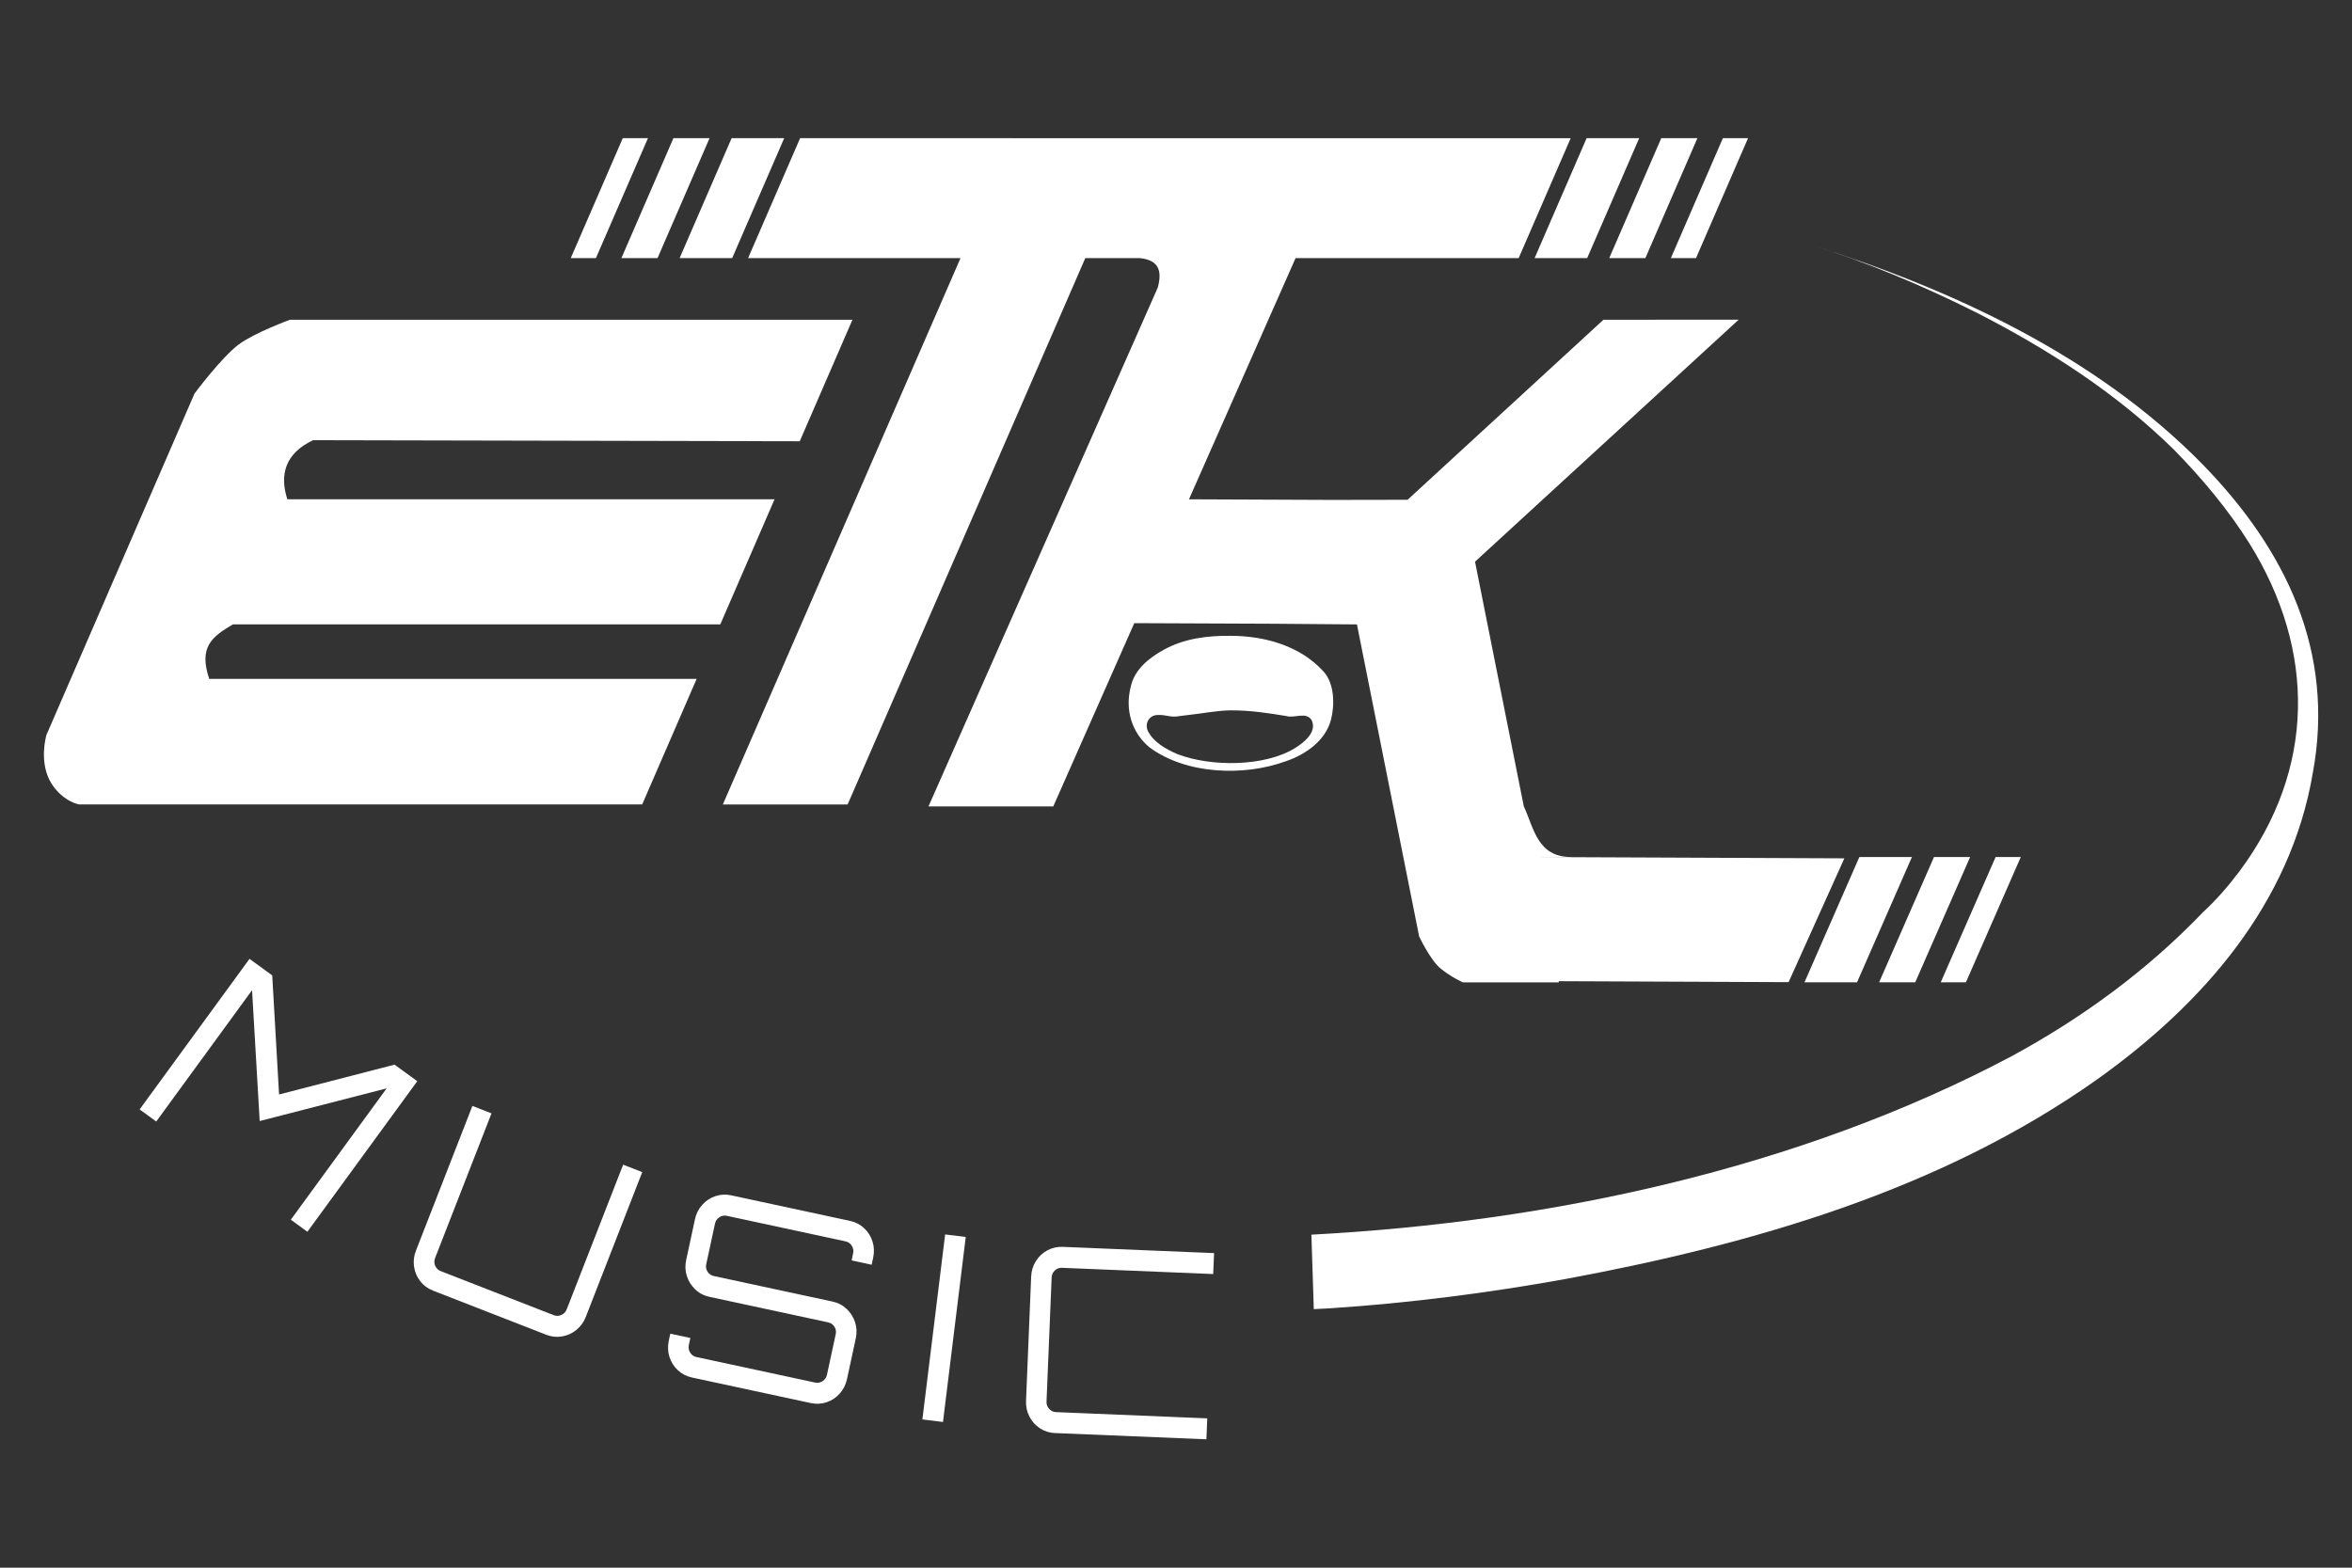 <?xml version="1.0" encoding="UTF-8"?>
<svg xmlns="http://www.w3.org/2000/svg" viewBox="0 0 1024 682.66">
  <rect x="0" y="0" width="1024" height="682.66" fill="#333333" stroke="none"/>
  <defs>
    <style>
      .cls-1 {
        fill: #fff;
      }
    </style>
  </defs>
  <g id="Capa_1" data-name="Capa 1">
    <g id="layer2">
      <g id="g8645">
        <path id="rect2140" class="cls-1" d="M104,149.96c6.57-4.94,22.21-10.73,22.21-10.73h244.93l-22.95,52.92-211.91-.45c-12.26,5.82-14.59,15.17-11.18,25.71h212.13s-23.63,54.48-23.63,54.48H101.4c-9.27,5.46-14.93,9.93-10.32,23.72h212.23l-23.72,54.69H34.38s-6.79-1.19-11.78-8.8c-6.03-9.19-2.38-21.47-2.38-21.47l64.45-148.62s11.63-15.69,19.33-21.47Z"/>
        <path id="rect2140-3" class="cls-1" d="M440.9,60.17h0s-92.55,0-92.55,0l-22.65,52.23h92.48s-103.47,237.91-103.47,237.91h54.33l103.47-237.91h23.76c8.71.88,9.61,6.1,7.79,12.84l-99.82,225.92h54.33l35.26-79.8,60.1.25,36.85.3,27.08,135.87s4.8,10.24,9.36,13.99c4.57,3.75,9.68,6.01,9.68,6.01h41.82s-.11-.51-.11-.51l100.1.42,24.28-53.92-135.16-.57h16.1c-14.55-.04-16.07-12.45-20.51-22.1l-21.23-106.51,114.79-105.38-58.87.02-85.28,78.4-32.87.06-62.31-.26,46.41-105.03h97.13s22.65-52.23,22.65-52.23h-96.7s0,0,0,0h-54.33s-37.59,0-37.59,0h0s-54.33,0-54.33,0Z"/>
        <polygon id="rect2140-3-02-8" class="cls-1" points="691.01 112.4 713.66 60.17 690.77 60.17 668.13 112.4 691.01 112.4"/>
        <polygon id="rect2140-3-02-8-0" class="cls-1" points="716.35 112.4 739 60.17 723.27 60.17 700.62 112.4 716.35 112.4"/>
        <polygon id="rect2140-3-02-8-0-3" class="cls-1" points="738.4 112.4 761.05 60.17 750.1 60.17 727.45 112.4 738.4 112.4"/>
        <polygon id="rect2140-3-02-8-6" class="cls-1" points="318.53 60.17 295.89 112.4 318.77 112.4 341.42 60.17 318.53 60.17"/>
        <polygon id="rect2140-3-02-8-0-9" class="cls-1" points="293.19 60.17 270.54 112.4 286.27 112.4 308.92 60.17 293.19 60.17"/>
        <polygon id="rect2140-3-02-8-0-3-4" class="cls-1" points="271.14 60.17 248.49 112.4 259.45 112.4 282.1 60.17 271.14 60.17"/>
        <polygon id="rect2140-3-02-8-4" class="cls-1" points="808.5 427.77 832.4 373.2 809.52 373.2 785.62 427.77 808.5 427.77"/>
        <polygon id="rect2140-3-02-8-0-1" class="cls-1" points="833.84 427.77 857.74 373.2 842.01 373.2 818.12 427.77 833.84 427.77"/>
        <polygon id="rect2140-3-02-8-0-3-0" class="cls-1" points="855.9 427.77 879.8 373.2 868.84 373.2 844.94 427.77 855.9 427.77"/>
      </g>
    </g>
  </g>
  <g id="Capa_2" data-name="Capa 2">
    <path class="cls-1" d="M570.97,537.65c103.87-5.5,212.09-28.65,304.37-77.46,30.89-16.69,59.35-37.49,83.65-62.82,5.83-5.4,11.08-11.4,15.88-17.77,33.22-44.5,33.57-96.3,4.38-143.11-9.22-14.67-20.53-28.16-32.65-40.55-24.95-24.61-54.81-43.8-85.93-59.74-23.55-11.81-47.93-22.09-73.12-29.89,62.33,19.63,125.16,48.69,171.45,95.95,36.21,37.14,57.71,81.56,47.94,134.33-9.68,57.04-47.84,100.56-93.76,133.35-68.25,48.37-150.34,71.93-231.68,87.03-33.85,6.11-68.03,10.46-102.37,12.74-2.36.14-4.58.27-7.14.37l-1.04-32.44h0Z"/>
  </g>
  <g id="Capa_3" data-name="Capa 3">
    <path class="cls-1" d="M579.44,313.53c-2.46,9.15-11.1,15.04-19.47,17.91-18.33,6.73-43.61,5.88-59.63-6.09-7.68-6.46-10.57-16.33-8.07-26.19,1.56-7.55,7.95-12.66,14.29-16.15,9.07-5.04,19.14-6.22,29.15-6.14,14.66.02,30.28,4.23,40.51,15.54,4.85,5.29,4.92,14.67,3.23,21.11h0ZM571.02,313.53c-2.45-3.7-7.48-.68-10.9-1.7-8.04-1.35-15.79-2.52-24.42-2.5-6.06.09-12.28,1.39-18.19,2,0,0-4.12.51-4.12.51-1.36.25-2.72.29-4.12.05-1.53-.24-3.46-.67-5.21-.54-3.73.01-5.75,3.64-4.36,6.85,2.44,4.97,7.84,8.01,12.92,10.19,14.41,5.57,37.95,5.61,51.29-2.68,3.97-2.46,9.65-7.08,7.11-12.17h0Z"/>
  </g>
  <g id="Capa_4" data-name="Capa 4">
    <g>
      <path class="cls-1" d="M60.79,483.11l47.84-65.57,9.89,7.21,2.98,51.85,50.28-12.99,9.89,7.21-47.84,65.57-7.21-5.26,41.72-57.19-55.28,14.23-3.32-56.98-41.72,57.19-7.21-5.26Z"/>
      <path class="cls-1" d="M182.96,557.91c-1.45-1.85-2.34-3.96-2.69-6.31-.35-2.35-.07-4.68.83-7l24.57-63.01,8.32,3.24-24.57,63.01c-.44,1.12-.42,2.24.05,3.35.47,1.11,1.26,1.88,2.35,2.31l49.3,19.22c1.09.43,2.19.39,3.3-.11,1.1-.5,1.87-1.31,2.31-2.43l24.57-63.01,8.32,3.24-24.57,63.02c-.9,2.31-2.28,4.21-4.12,5.71-1.85,1.5-3.93,2.44-6.25,2.83-2.32.39-4.61.14-6.87-.74l-49.3-19.22c-2.26-.88-4.11-2.25-5.56-4.1Z"/>
      <path class="cls-1" d="M301.26,599.85c-2.37-.51-4.42-1.56-6.14-3.17-1.72-1.6-2.94-3.53-3.66-5.8-.71-2.27-.81-4.61-.29-7.04l.66-3.08,8.73,1.88-.66,3.09c-.25,1.18-.06,2.28.59,3.3.64,1.02,1.54,1.66,2.69,1.9l51.73,11.13c1.15.25,2.23.04,3.24-.63,1.01-.67,1.64-1.59,1.89-2.76l3.82-17.74c.25-1.17.05-2.26-.6-3.24-.65-.99-1.55-1.6-2.7-1.85l-51.73-11.13c-2.37-.51-4.42-1.58-6.13-3.22-1.72-1.64-2.94-3.57-3.66-5.8-.72-2.23-.82-4.56-.3-6.98l3.82-17.74c.52-2.42,1.57-4.52,3.16-6.3,1.58-1.77,3.49-3.04,5.72-3.79,2.23-.75,4.53-.87,6.9-.36l51.73,11.13c2.37.51,4.42,1.57,6.14,3.17,1.72,1.6,2.94,3.54,3.66,5.8.71,2.27.81,4.61.29,7.04l-.66,3.09-8.73-1.88.66-3.09c.25-1.17.06-2.27-.59-3.3-.65-1.02-1.54-1.66-2.69-1.91l-51.73-11.13c-1.15-.25-2.23-.04-3.24.63-1.01.67-1.64,1.59-1.89,2.76l-3.82,17.74c-.25,1.18-.05,2.26.6,3.24.65.99,1.55,1.6,2.7,1.85l51.73,11.13c2.37.51,4.41,1.58,6.13,3.22,1.71,1.64,2.93,3.57,3.66,5.8.72,2.23.82,4.56.3,6.98l-3.82,17.74c-.52,2.42-1.58,4.52-3.16,6.3-1.58,1.77-3.49,3.04-5.72,3.79-2.23.75-4.53.87-6.9.36l-51.73-11.13Z"/>
      <path class="cls-1" d="M401.58,618.11l9.91-80.56,8.97,1.1-9.91,80.56-8.97-1.1Z"/>
      <path class="cls-1" d="M459.37,624.06c-2.42-.1-4.62-.79-6.59-2.08-1.97-1.28-3.5-2.98-4.59-5.1-1.09-2.11-1.58-4.41-1.48-6.89l2.23-54.06c.1-2.48.78-4.72,2.04-6.74,1.26-2.02,2.92-3.58,4.99-4.7,2.07-1.12,4.32-1.63,6.74-1.53l65.87,2.72-.38,9.12-65.87-2.72c-1.18-.05-2.2.34-3.08,1.17-.88.83-1.35,1.84-1.39,3.04l-2.23,54.06c-.05,1.2.33,2.25,1.14,3.15.81.9,1.8,1.37,2.98,1.42l65.87,2.72-.38,9.12-65.87-2.72Z"/>
    </g>
  </g>
</svg>